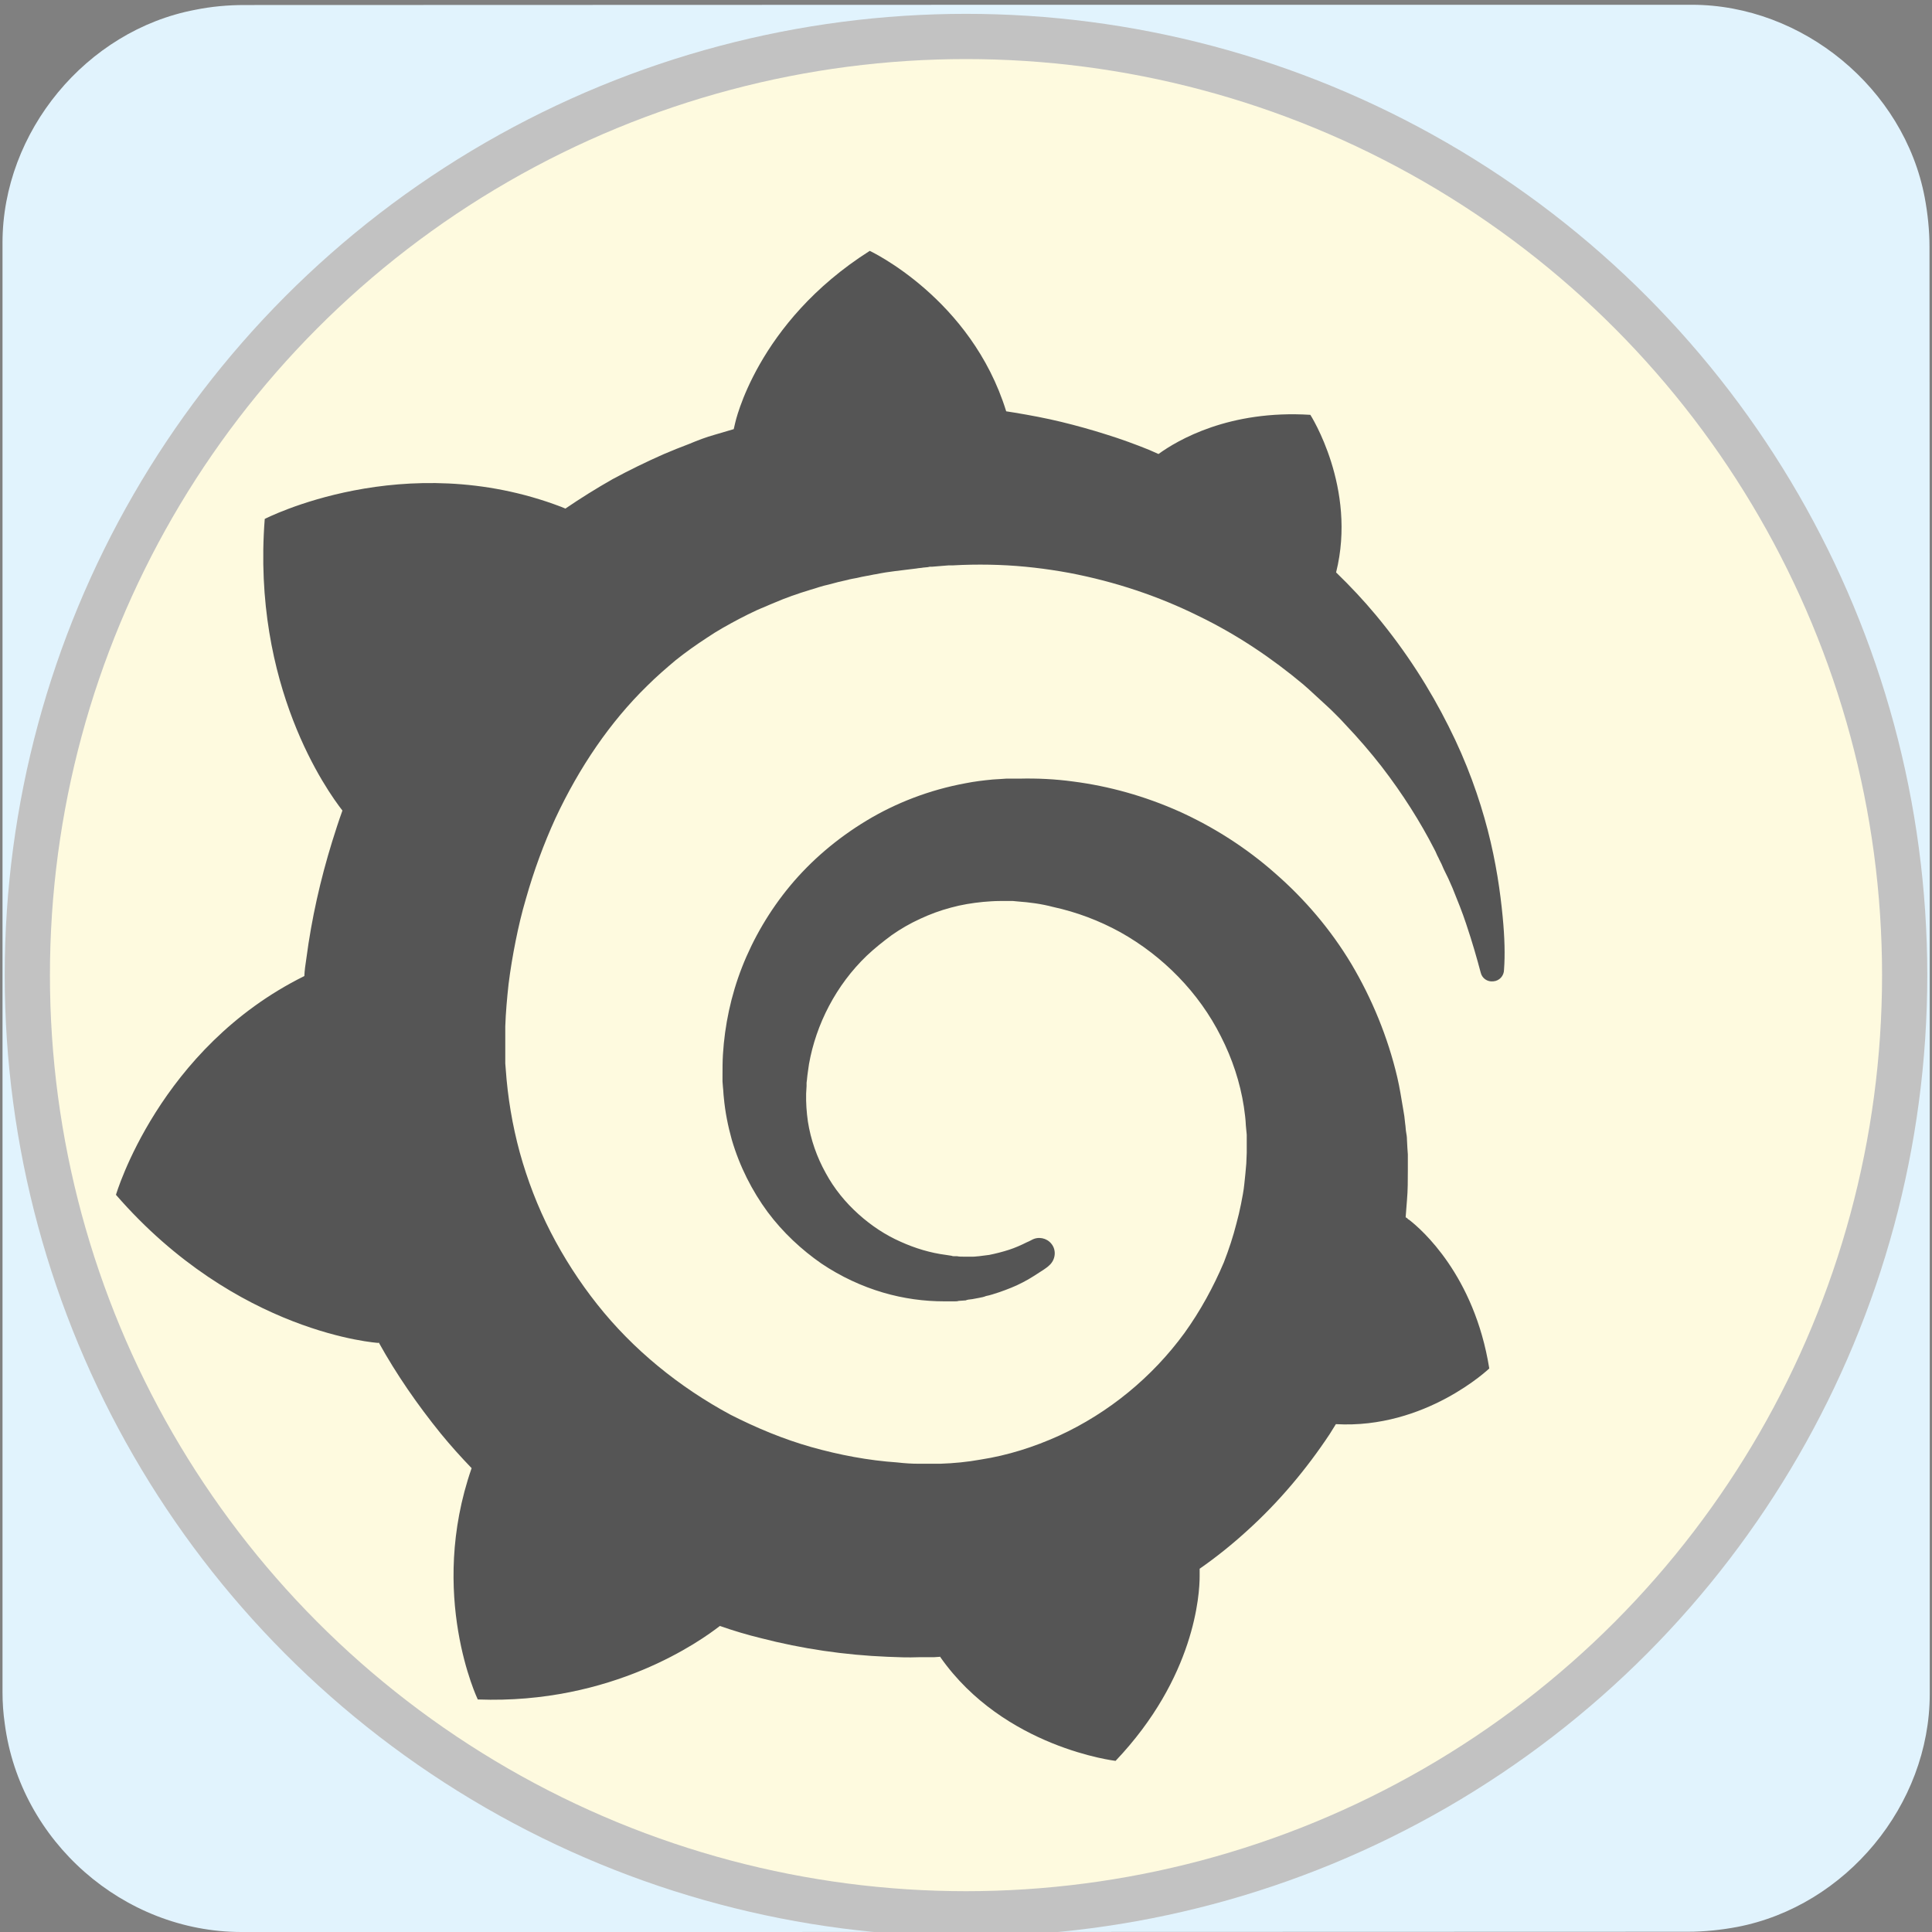 <svg xmlns="http://www.w3.org/2000/svg" viewBox="0 0 769 769" overflow="hidden" preserveAspectRatio="xMidYMid meet" id="eaf-95c6-0"><rect x="0" y="0" width="769" height="769" fill="#808080" stroke="none"/><defs><clipPath id="eaf-95c6-1"><rect x="0" y="0" width="769" height="769"></rect></clipPath><style>#eaf-95c6-0 * {animation: 20000ms linear infinite normal both running;offset-rotate:0deg}@keyframes eaf-95c6-2{0%,100%{transform:none;offset-path:path("m393.554 432.556l-7.263 7.187l-3.631 -11.137l-13.883 -4.718l-13.812 -15.111l7.299 -16.48l9.648 -17.413l14.526 9.905l7.117 47.767")}}@keyframes eaf-95c6-3{0%{offset-distance:0%}36.5%{offset-distance:6.351%}39.5%{offset-distance:13.633%}43.84%{offset-distance:22.747%}54%{offset-distance:35.473%}59%{offset-distance:46.677%}75.17%{offset-distance:59.051%}88%{offset-distance:69.98%}100%{offset-distance:100%}}@keyframes eaf-95c6-4{0%{transform:rotate(0)}100%{transform:rotate(360deg)}}@keyframes eaf-95c6-5{0%,100%{transform:matrix(0.876,0,0,0.876,-401.269,-360.993)}}</style></defs><g clip-path="url('#eaf-95c6-1')" style="isolation: isolate;"><g><path fill="#e1f3fd" d="m768.1 385.5c0 96.2 0 192.5 0 288.8c0 44.1 -33.3 84.4 -76.7 92.7c-6.4 1.2 -13.1 1.9 -19.6 1.9c-191.9 0.1 -383.8 0.1 -575.7 0.1c-47 0 -88.1 -36.1 -94.2 -82.9c-0.6 -4.1 -0.9 -8.3 -0.9 -12.5c0 -192.4 0 -384.7 0 -577c0 -44.1 33.3 -84.5 76.7 -92.7c6.4 -1.3 13 -1.9 19.6 -1.9c192 -0.1 384.1 -0.1 576.1 -0.1c44.1 0 84.5 33.3 92.7 76.7c1.2 6.4 1.9 13.1 1.9 19.6c0.1 95.8 0.1 191.6 0.1 287.3z"></path><ellipse fill="#fefadf" stroke="#c2c2c2" stroke-width="18" stroke-miterlimit="10" rx="373.623" ry="373.623" transform="translate(384.5 388.135)"></ellipse><path fill="#555" d="m691.6 335c-1.1 -11.5 -3 -24.8 -6.8 -39.5c-3.8 -14.6 -9.4 -30.6 -17.8 -47.2c-8.3 -16.6 -19.1 -33.8 -33.1 -50.6c-5.5 -6.6 -11.5 -13 -18 -19.3c9.6 -38.4 -11.7 -71.6 -11.7 -71.6c-36.9 -2.3 -60.3 11.5 -69 17.8c-1.5 -0.6 -2.8 -1.3 -4.3 -1.9c-6.2 -2.5 -12.7 -4.9 -19.5 -7c-6.6 -2.1 -13.4 -4 -20.4 -5.7c-7 -1.7 -14 -3 -21.2 -4.2c-1.3 -0.2 -2.5 -0.4 -3.8 -0.6c-15.9 -51.4 -62 -72.9 -62 -72.9c-51.6 32.7 -61.2 78.4 -61.2 78.4c0 0 -0.2 0.9 -0.6 2.6c-2.8 0.8 -5.7 1.7 -8.5 2.5c-4 1.1 -7.9 2.6 -11.7 4.2c-4 1.5 -7.7 3 -11.7 4.7c-7.7 3.4 -15.5 7.2 -23.1 11.3c-7.4 4.2 -14.6 8.7 -21.5 13.4c-0.9 -0.4 -1.9 -0.8 -1.9 -0.8c-71.4 -27.2 -134.7 5.5 -134.7 5.5c-5.9 76 28.5 123.8 35.3 132.5c-1.7 4.7 -3.2 9.4 -4.7 14.2c-5.3 17.2 -9.3 34.8 -11.7 53.1c-0.4 2.6 -0.8 5.3 -0.9 7.9c-66.1 32.7 -85.6 99.4 -85.6 99.4c55 63.3 119.2 67.3 119.2 67.3l0.2 -0.2c8.1 14.6 17.6 28.3 28.2 41.4c4.5 5.5 9.1 10.6 14 15.7c-20 57.5 2.8 105.1 2.8 105.1c61.2 2.3 101.5 -26.8 110 -33.4c6 2.1 12.3 4 18.5 5.5c18.9 4.9 38.2 7.7 57.5 8.5c4.7 0.2 9.6 0.4 14.4 0.2l2.3 0l1.5 0l3 0l3 -0.2l0 0.2c28.9 41.2 79.6 47.1 79.6 47.1c36.1 -38 38.2 -75.8 38.2 -83.9l0 0c0 0 0 -0.2 0 -0.6c0 -0.8 0 -1.1 0 -1.1l0 0c0 -0.6 0 -1.1 0 -1.7c7.6 -5.3 14.7 -11 21.5 -17.2c14.4 -13 27 -28 37.6 -44c0.9 -1.5 1.9 -3 2.8 -4.5c40.8 2.3 69.7 -25.3 69.7 -25.3c-6.8 -42.5 -31 -63.3 -36.1 -67.3l0 0c0 0 -0.2 -0.2 -0.6 -0.4c-0.4 -0.2 -0.4 -0.4 -0.4 -0.4l0 0c-0.2 -0.2 -0.6 -0.4 -0.9 -0.6c0.2 -2.6 0.4 -5.1 0.6 -7.7c0.4 -4.5 0.4 -9.3 0.4 -13.8l0 -3.4l0 -1.7l0 -0.9c0 -1.1 0 -0.8 0 -1.1l-0.2 -2.8l-0.2 -3.8c0 -1.3 -0.2 -2.5 -0.4 -3.6c-0.2 -1.1 -0.2 -2.5 -0.4 -3.6l-0.4 -3.6l-0.6 -3.6c-0.8 -4.7 -1.5 -9.3 -2.6 -14c-4.3 -18.3 -11.5 -35.7 -20.8 -51.4c-9.4 -15.7 -21.2 -29.5 -34.6 -41.2c-13.2 -11.7 -28.2 -21.2 -43.7 -28.2c-15.7 -7 -31.9 -11.5 -48.2 -13.6c-8.1 -1.1 -16.3 -1.5 -24.4 -1.3l-3 0l-0.8 0c-0.2 0 -1.1 0 -0.9 0l-1.3 0l-3 0.2c-1.1 0 -2.3 0.2 -3.2 0.2c-4.2 0.4 -8.3 0.9 -12.3 1.7c-16.3 3 -31.6 8.9 -45 17c-13.4 8.1 -25.1 18.1 -34.6 29.5c-9.4 11.3 -16.8 24 -21.9 37c-5.1 13 -7.9 26.6 -8.7 39.7c-0.2 3.2 -0.2 6.6 -0.2 9.8c0 0.8 0 1.7 0 2.5l0.2 2.6c0.2 1.5 0.2 3.2 0.4 4.7c0.6 6.6 1.9 13 3.6 19.1c3.6 12.3 9.3 23.4 16.3 32.9c7 9.4 15.5 17.2 24.4 23.4c8.9 6 18.5 10.4 28 13.2c9.5 2.8 18.9 4 27.8 4c1.1 0 2.3 0 3.2 0c0.6 0 1.1 0 1.7 0c0.6 0 1.1 0 1.7 -0.2c0.9 0 1.9 -0.2 2.8 -0.2c0.2 0 0.6 0 0.8 -0.2l0.9 -0.2c0.6 0 1.1 -0.2 1.7 -0.2c1.1 -0.2 2.1 -0.4 3.2 -0.6c1.1 -0.2 2.1 -0.4 3 -0.8c2.1 -0.4 4 -1.1 5.9 -1.7c3.8 -1.3 7.6 -2.8 10.8 -4.5c3.4 -1.7 6.4 -3.8 9.4 -5.7c0.8 -0.6 1.7 -1.1 2.5 -1.9c3 -2.5 3.6 -7 1.1 -10c-2.1 -2.6 -5.9 -3.4 -8.9 -1.7c-0.8 0.4 -1.5 0.8 -2.3 1.1c-2.6 1.3 -5.3 2.5 -8.1 3.4c-2.8 0.9 -5.9 1.7 -8.9 2.3c-1.5 0.2 -3 0.4 -4.7 0.6c-0.8 0 -1.5 0.2 -2.5 0.2c-0.8 0 -1.7 0 -2.3 0c-0.8 0 -1.5 0 -2.3 0c-0.9 0 -1.9 0 -2.8 -0.2c0 0 -0.6 0 -0.2 0l-0.4 0l-0.6 0c-0.4 0 -0.9 0 -1.3 -0.2c-0.9 -0.2 -1.7 -0.2 -2.6 -0.4c-7 -0.9 -14 -3 -20.6 -6c-6.8 -3 -13.2 -7.2 -19.1 -12.5c-5.9 -5.3 -11 -11.5 -14.9 -18.7c-4 -7.2 -6.8 -15.1 -8.1 -23.4c-0.6 -4.2 -0.9 -8.5 -0.8 -12.7c0 -1.1 0.2 -2.3 0.2 -3.4c0 0.4 0 -0.2 0 -0.2l0 -0.4l0 -0.9c0 -0.6 0.2 -1.1 0.2 -1.7c0.2 -2.3 0.6 -4.5 0.9 -6.8c3.2 -18.1 12.3 -35.9 26.3 -49.3c3.6 -3.4 7.4 -6.4 11.3 -9.3c4 -2.8 8.3 -5.3 12.9 -7.4c4.5 -2.1 9.1 -3.8 14 -5.1c4.7 -1.3 9.6 -2.1 14.7 -2.6c2.5 -0.2 4.9 -0.4 7.6 -0.4c0.8 0 1.1 0 1.7 0l2.1 0l1.3 0c0.6 0 0 0 0.2 0l0.6 0l2.1 0.2c5.5 0.4 10.8 1.1 16.1 2.5c10.6 2.3 21 6.2 30.6 11.5c19.3 10.8 35.7 27.4 45.7 47.4c5.1 10 8.7 20.8 10.4 31.9c0.4 2.8 0.8 5.7 0.9 8.5l0.2 2.1l0.2 2.1c0 0.8 0 1.5 0 2.1c0 0.8 0 1.5 0 2.1l0 1.9l0 2.1c0 1.3 -0.2 3.6 -0.2 4.9c-0.2 3 -0.6 6.2 -0.9 9.3c-0.3 3.1 -0.9 6 -1.5 9.1c-0.6 3 -1.3 6 -2.1 8.9c-1.5 5.9 -3.4 11.7 -5.7 17.6c-4.7 11.1 -10.7 22.1 -17.9 32.1c-14.6 20 -34.4 36.3 -57.1 46.7c-11.3 5.1 -23.2 8.9 -35.5 10.8c-6 1.1 -12.3 1.7 -18.5 1.9l-1.1 0l-0.9 0l-2.1 0l-3 0l-1.5 0c0.8 0 -0.2 0 -0.2 0l-0.6 0c-3.4 0 -6.6 -0.2 -10 -0.6c-13.2 -0.9 -26.3 -3.4 -39.1 -7c-12.7 -3.6 -24.9 -8.7 -36.7 -14.7c-23.2 -12.5 -44.2 -29.5 -60.5 -50.1c-8.1 -10.2 -15.3 -21.4 -21.2 -32.9c-5.9 -11.5 -10.6 -23.8 -14 -36.1c-3.4 -12.5 -5.5 -25.1 -6.4 -38l-0.2 -2.5l0 -0.5l0 -0.6l0 -1.1l0 -2.1l0 -0.6l0 -0.8l0 -1.5l0 -3l0 -0.6c0 0 0 0.2 0 -0.2l0 -1.1c0 -1.5 0 -3.2 0 -4.7c0.2 -6.2 0.8 -12.9 1.5 -19.3c0.8 -6.4 1.9 -13 3.2 -19.5c1.3 -6.5 2.8 -12.9 4.7 -19.3c3.6 -12.7 8.1 -24.9 13.4 -36.5c10.8 -23.1 24.8 -43.7 41.6 -60.1c4.2 -4.2 8.5 -7.9 13 -11.7c4.5 -3.6 9.3 -7 14.2 -10.2c4.7 -3.2 9.8 -6 14.9 -8.7c2.5 -1.3 5.1 -2.6 7.7 -3.8c1.3 -0.6 2.6 -1.1 4 -1.7c1.3 -0.6 2.6 -1.1 4 -1.7c5.3 -2.3 10.8 -4.2 16.4 -5.9c1.3 -0.4 2.8 -0.8 4.2 -1.3c1.3 -0.4 2.8 -0.8 4.2 -1.1c2.8 -0.8 5.7 -1.5 8.5 -2.1c1.3 -0.4 2.8 -0.6 4.3 -0.9c1.5 -0.4 2.8 -0.6 4.3 -0.9c1.5 -0.2 2.8 -0.6 4.3 -0.8l2.1 -0.4l2.3 -0.4c1.5 -0.2 2.8 -0.4 4.3 -0.6c1.7 -0.2 3.2 -0.4 4.9 -0.6c1.3 -0.2 3.6 -0.4 4.9 -0.6c0.9 -0.2 2.1 -0.2 3 -0.4l2.1 -0.2l0.9 -0.2l1.1 0c1.7 -0.2 3.2 -0.2 4.9 -0.4l2.5 -0.2c0 0 0.9 0 0.2 0l0.6 0l1.1 0c1.3 0 2.8 -0.2 4.2 -0.2c5.5 -0.2 11.1 -0.2 16.6 0c11 0.4 21.7 1.7 32.1 3.6c21 4 40.6 10.6 58.6 19.5c18 8.7 33.8 19.5 47.8 31.2c0.9 0.8 1.7 1.5 2.6 2.3c0.8 0.8 1.7 1.5 2.5 2.3c1.7 1.5 3.2 3 4.9 4.5c1.7 1.5 3.2 3 4.7 4.5c1.5 1.5 3 3 4.5 4.7c5.9 6.2 11.3 12.5 16.3 18.9c9.8 12.7 17.8 25.5 24 37.6c0.4 0.8 0.8 1.5 1.1 2.3c0.3 0.8 0.8 1.5 1.1 2.3c0.8 1.5 1.5 3 2.1 4.5c0.8 1.5 1.3 2.8 2.1 4.3c0.6 1.5 1.3 2.8 1.9 4.3c2.3 5.7 4.5 11.1 6.2 16.3c2.8 8.3 4.9 15.7 6.6 22.1c0.6 2.6 3 4.3 5.7 4c2.8 -0.2 4.9 -2.5 4.9 -5.3c0.5 -6.5 0.3 -14.6 -0.6 -23.9z" transform="matrix(0.876 0 0 0.876 -7.715 71.562)" style="animation-name: eaf-95c6-2, eaf-95c6-3, eaf-95c6-4, eaf-95c6-5; animation-composition: replace, add, add, add;"></path></g></g></svg>